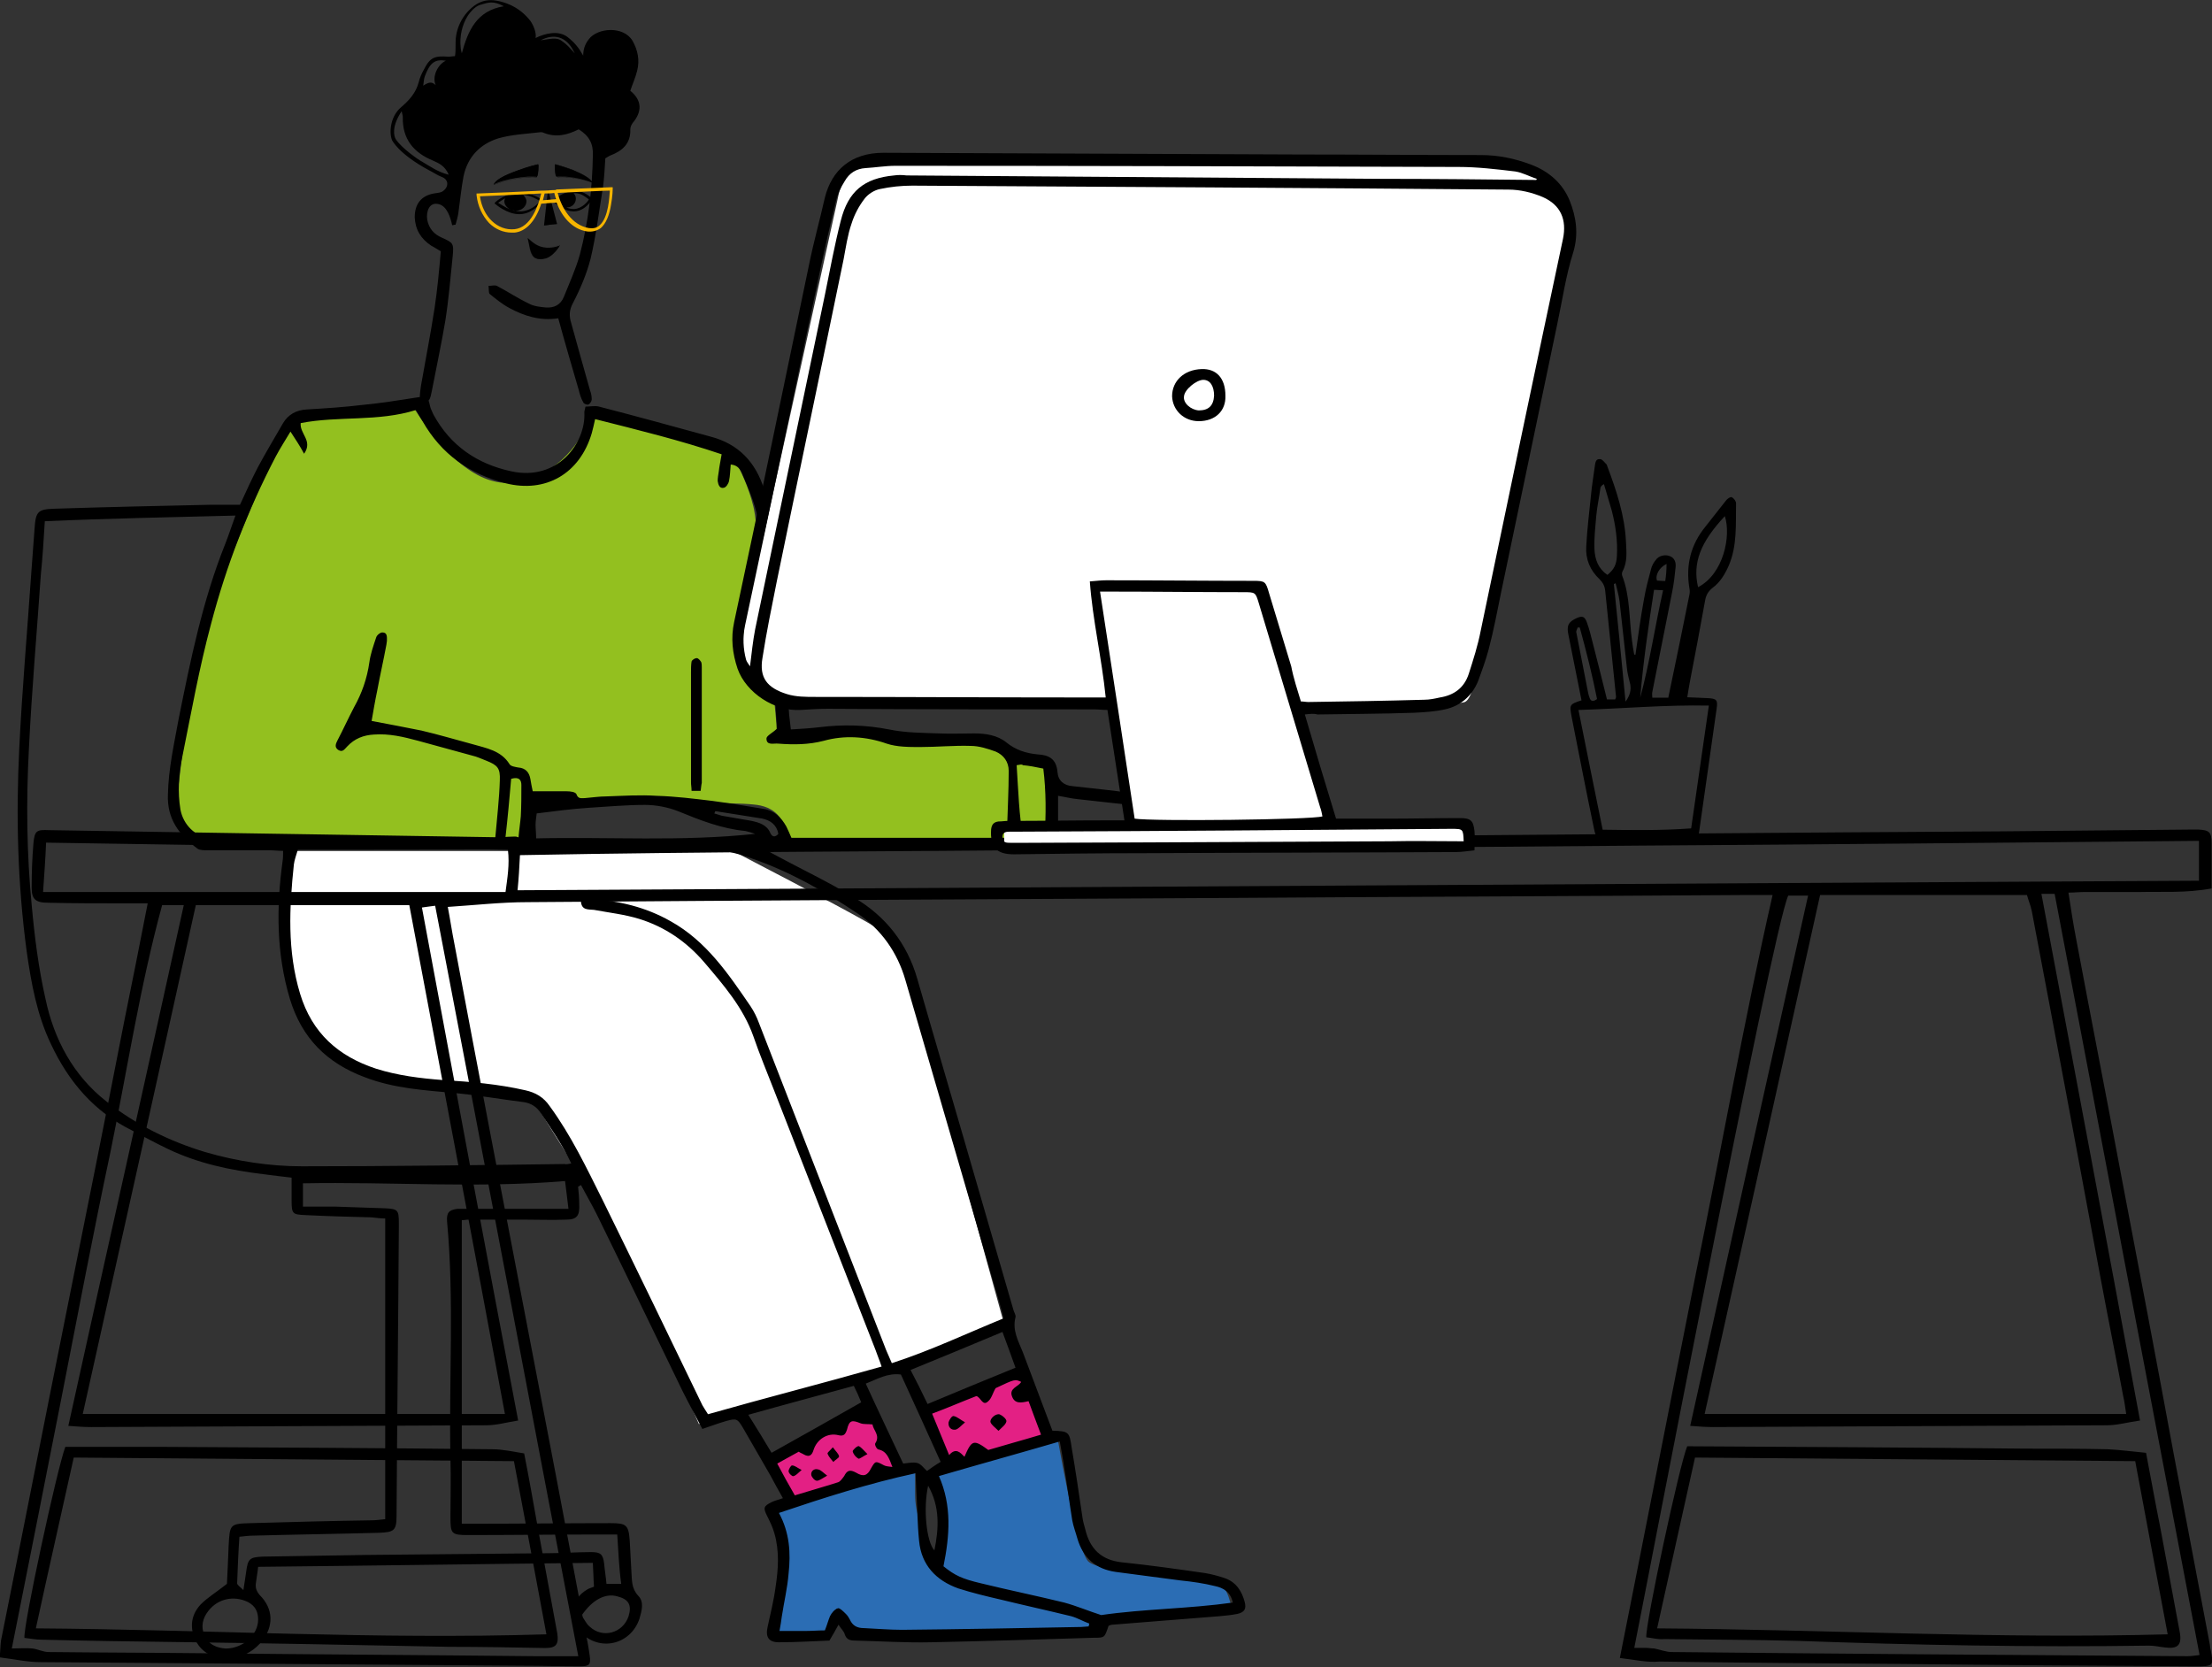 <?xml version="1.0" encoding="utf-8"?>
<!-- Generator: Adobe Illustrator 28.1.0, SVG Export Plug-In . SVG Version: 6.00 Build 0)  -->
<svg version="1.1" id="Warstwa_1" xmlns="http://www.w3.org/2000/svg" xmlns:xlink="http://www.w3.org/1999/xlink" x="0px" y="0px"
	 viewBox="0 0 389.9 293.9" style="enable-background:new 0 0 389.9 293.9;" xml:space="preserve">
<rect x="0" y="0" width="389.9" height="293.9" fill="#333333" stroke="none"/>
<style type="text/css">
	.st0{fill-rule:evenodd;clip-rule:evenodd;}
	.st1{fill-rule:evenodd;clip-rule:evenodd;fill:#F7B500;}
	.st2{fill-rule:evenodd;clip-rule:evenodd;fill:#93C01F;}
	.st3{fill-rule:evenodd;clip-rule:evenodd;fill:#FFFFFF;}
	.st4{fill-rule:evenodd;clip-rule:evenodd;fill:#E32084;}
	.st5{fill-rule:evenodd;clip-rule:evenodd;fill:#2B6DB4;}
</style>
<g id="Master_x2F_Character_x2F_In_the_Desk_00000122680987983727840820000005016498251572277402_" transform="translate(88, 30) scale(1 1)">
	<g id="Master_x2F_Character_x2F_In_the_Desk">
		<g id="Head" transform="translate(233, 301) scale(1 1)">
			<g id="Head_x2F_Curly_Short">
				<g id="Group-3" transform="translate(-4, -16)">
					<path id="Fill-1" class="st0" d="M-218-307.8c-0.9-0.7-2.1-0.3-3.7-0.1c2.3-1.2,4.6-0.8,6,2.3
						C-216.7-306.7-217.1-307.2-218-307.8 M-235.6-305.6c-0.1-0.4-0.2-0.8-0.2-1.1c-0.2-1.8,0.2-3.9,1.3-5.6c0.4-0.6,1.2-1.5,2-1.8
						c1.7-0.5,2.4-0.8,4.3,0.2C-233-313.1-234.5-309.6-235.6-305.6 M-242.6-286.5c-0.6-0.3-3.5-2.3-4.6-3.9c-0.4-0.6-0.8-2.3,1-5
						c0.1,0.5,0.2,0.8,0.2,1c-0.1,3.9,1.9,6.3,5.3,7.7c1.1,0.5,2.1,0.9,2.8,2.5C-239.9-284.7-241.2-285.7-242.6-286.5 M-242.1-301.6
						c0.9-2.4,1.8-3,3.7-2.7c-1.4,0.6-2.5,2.8-1.8,4.3c-0.6-0.5-1-0.7-2.2,0.1C-242.3-300.5-242.3-301.1-242.1-301.6 M-205.9-299
						c0.4-1.2,0.9-2.3,1.2-3.5c0.5-1.9,0.1-3.7-0.8-5.3c-1.6-2.7-6.2-2.3-7.7-0.3c-0.8,1-1,2-1,2.9c-0.8-1.4-1.5-2.3-2.8-3.3
						c-1.6-1.2-4-0.6-5.6,0.2c0.2-0.9-0.4-2.3-0.9-3c-0.7-0.9-2-2.3-4.2-3.1c-2.8-1-4.8-0.8-6.9,1.5c-1.1,1.2-1.8,2.8-2,4.2
						c-0.2,1.1,0,2.4-0.2,3.6c-0.4,0-0.8,0.1-1.1,0.1c-2.5-0.2-3.3,0.1-4.4,2.3c-0.4,0.7-0.7,1.4-0.9,2.2c-0.5,1.9-1.7,3.2-3.1,4.4
						c-2,1.7-2.1,4.6-1.6,5.8c0,0,1.1,2.4,6.5,5.3c0.8,0.4,1.5,0.9,2.3,1.2c1.3,0.5,1.2,1.9,0,2.6c-0.4,0.2-0.9,0.2-1.4,0.3
						c-2.3,0.4-3.4,1.9-3.4,4.2c0.1,2.2,1.1,3.8,2.9,5c0.5,0.3,1.1,0.6,1.7,1c-0.3,3.4-0.6,6.7-1.1,10c-0.7,4.6-1.6,9.1-2.4,13.7
						c-0.1,0.7-0.2,1.4-0.2,2.1c0,0.3,0.4,0.8,0.7,0.8c0.3,0.1,0.8-0.2,1-0.5c0.2-0.4,0.3-0.9,0.4-1.4c0.8-4.2,1.7-8.3,2.4-12.5
						c0.6-3.8,0.9-7.6,1.3-11.4c0.2-2.2,0.1-2.3-1.9-3.2c-1.4-0.6-2.3-1.6-2.6-3.2c-0.2-1.3,0.3-3.2,2.1-2.7c1.4,0.4,2,2.3,2.3,3.7
						c0.2,0,0.4-0.1,0.6-0.1c0.2-0.7,0.4-1.4,0.5-2.1c0.3-2.1,0.5-4.3,0.9-6.4c0.7-3.4,2.9-5.7,6.1-6.7c2.4-0.7,5-0.8,7.5-1.1
						c0.1,0,0.3,0,0.5,0.1c2.2,0.9,4.2,0.4,6.2-0.6c1.8,1.1,2.6,2.5,2.5,4.6c-0.1,5.9-0.8,11.8-2.3,17.5c-0.7,2.5-1.8,4.9-2.8,7.4
						c-0.6,1.5-1.8,2-3.2,1.9c-1-0.1-2.1-0.2-3-0.7c-1.9-0.9-3.7-2.1-5.6-3.1c-0.4-0.2-1,0-1.5,0c0.1,0.5,0,1.2,0.2,1.4
						c1.1,0.9,2.2,1.8,3.5,2.5c2.6,1.4,5.4,2.3,8.6,1.8c1.2,4.4,2.4,8.5,3.6,12.6c0.2,0.8,0.4,1.5,0.8,2.2c0.1,0.3,0.7,0.5,0.9,0.4
						c0.3-0.1,0.6-0.6,0.6-0.9c0-0.5-0.1-1.1-0.3-1.6c-1.1-3.9-2.2-7.8-3.3-11.8c-0.4-1.3-0.4-2.3,0.3-3.6c1.3-2.5,2.4-5.1,3.1-7.8
						c1-4.2,1.5-8.5,2.2-12.7c0.2-1.6,0.3-3.3,0.4-5c0.4-0.2,0.6-0.4,0.9-0.5c2.1-0.8,3.6-2.1,3.5-4.6c0-0.4,0.2-0.8,0.4-1.1
						C-203.8-295.3-203.8-297.3-205.9-299"/>
				</g>
			</g>
		</g>
		<g id="Face" transform="translate(247, 313) scale(1 1)">
			<g id="Face_x2F_Happy">
				<g id="Happy">
					<polygon id="Fill-1_00000153682631925868394070000011802568068730799030_" class="st0" points="-238.4,-309.6 -236.8,-303.5 
						-239.1,-303.3 					"/>
					<g id="Group-22" transform="translate(0, 0.652)">
						<path id="Fill-2" class="st0" d="M-238.4-310.2l-0.7,6.2l2.2-0.2L-238.4-310.2z M-239.1-303.9
							C-239.1-303.9-239.1-303.9-239.1-303.9C-239.1-303.9-239.1-303.9-239.1-303.9l0.7-6.3c0,0,0,0,0,0c0,0,0,0,0,0l1.5,6
							c0,0,0,0,0,0c0,0,0,0,0,0L-239.1-303.9L-239.1-303.9z"/>
						<path id="Fill-4" class="st0" d="M-240.1-314.7c0,0,0.1,1.9-0.3,2.2c-1.7-0.2-5.6,0.4-7.5,1.3
							C-247.2-312.9-240.1-314.7-240.1-314.7"/>
						<g id="Group-8">
							<path id="Fill-6" class="st0" d="M-240.1-314.6c-0.2,0-1.9,0.5-3.6,1.1c-2.4,0.9-3.9,1.7-4.2,2.4c1.9-0.8,5.7-1.5,7.5-1.3
								C-240.1-312.8-240.1-314.5-240.1-314.6 M-248-311.1C-248-311.1-248-311.1-248-311.1C-248-311.1-248-311.1-248-311.1
								c0.3-0.8,1.7-1.6,4.2-2.5c1.8-0.7,3.6-1.1,3.6-1.1c0,0,0,0,0,0c0,0,0,0,0,0c0,0.1,0.1,1.9-0.3,2.2c0,0,0,0,0,0
								C-242.2-312.6-246.1-311.9-248-311.1C-248-311.1-248-311.1-248-311.1"/>
						</g>
						<path id="Fill-9" class="st0" d="M-243.1-306.4c-0.6,0-1.1-0.1-1.6-0.2c0.2,0.1,0.4,0.1,0.6,0.1c1.1,0,1.9-0.8,1.9-1.7
							c0-0.4-0.3-0.8-0.6-1.1c1.4,0.1,2.5,0.8,3,1.1C-240.2-307.7-241.4-306.5-243.1-306.4 M-246-308.7c0,0.2-0.1,0.3-0.1,0.5
							c0,0.7,0.5,1.2,1.1,1.5c-1-0.4-1.8-1-2.2-1.2C-246.9-308.1-246.5-308.4-246-308.7 M-239.4-308.4c-0.1-0.1-1.8-1.3-3.8-1.3
							c-2.7,0-4.4,1.6-4.5,1.7c0,0-0.1,0.1-0.1,0.2c0,0.1,0,0.1,0.1,0.1c0.1,0.1,2.1,1.8,4.2,1.8c0.1,0,0.2,0,0.2,0
							c2.3-0.1,3.7-2.1,3.8-2.2C-239.2-308.2-239.3-308.3-239.4-308.4"/>
						<path id="Fill-11" class="st0" d="M-233.8-306.8c-0.5,0-1-0.1-1.4-0.3c0.1,0,0.2,0,0.2,0c0.8,0,1.5-0.7,1.5-1.5
							c0-0.4-0.1-0.7-0.4-1c0.1,0,0.2,0,0.3,0h0c1.1,0,2,0.8,2.4,1.1C-231.4-308.1-232.4-306.9-233.8-306.8 M-237-308.2
							c0.1-0.1,0.3-0.2,0.5-0.4c0,0.4,0.2,0.7,0.4,1c0.1,0.1,0.1,0.1,0.2,0.2C-236.4-307.7-236.8-308-237-308.2 M-230.7-308.7
							c-0.1-0.1-1.3-1.3-2.8-1.3h0c-2.3,0-3.9,1.6-3.9,1.6c-0.1,0.1-0.1,0.2,0,0.3c0,0,0.5,0.5,1.1,0.9c0.8,0.5,1.6,0.8,2.4,0.8
							c0.1,0,0.1,0,0.2,0c1.9-0.1,3-2,3.1-2.1C-230.6-308.5-230.6-308.6-230.7-308.7"/>
						<path id="Fill-13_00000139288714035456670250000014796273583095214978_" class="st0" d="M-237.2-314.7c0,0-0.1,1.9,0.3,2.2
							c1.7-0.2,4.5,0.3,6.4,1.1C-231.2-313.1-237.2-314.7-237.2-314.7"/>
						<g id="Group-17" transform="translate(10, 0)">
							<path id="Fill-15" class="st0" d="M-246-312.5c1.7,0,3.9,0.5,5.6,1.2c-0.3-0.7-1.6-1.5-3.6-2.3c-1.5-0.6-2.9-1-3.1-1
								c0,0.2-0.1,1.8,0.3,2.2C-246.6-312.5-246.3-312.5-246-312.5 M-240.4-311.3C-240.4-311.3-240.4-311.3-240.4-311.3
								c-1.9-0.8-4.7-1.3-6.4-1.1c0,0,0,0,0,0c-0.2-0.2-0.3-0.6-0.3-1.3c0-0.5,0-1,0-1c0,0,0,0,0,0c0,0,0,0,0,0c0,0,1.5,0.4,3.1,1
								C-242.6-313.1-240.8-312.2-240.4-311.3C-240.4-311.3-240.4-311.3-240.4-311.3C-240.4-311.3-240.4-311.3-240.4-311.3"/>
						</g>
						<path id="Fill-18" class="st0" d="M-242-301.7c1.1,1,1.9,1.6,3.3,1.7c1.4,0.1,2.4-0.4,2.4-0.4s-1.1,1.9-2.5,2.3
							C-241.6-297.4-241.5-299.7-242-301.7"/>
						<path id="Fill-20_00000067207990630046407910000005413503726624092350_" class="st0" d="M-242-301.7c0.1,0.3,0.1,0.6,0.2,1
							c0.2,1,0.4,2,1.1,2.4c0.5,0.3,1.1,0.3,1.9,0.1c1.3-0.3,2.4-2,2.5-2.3c-0.2,0.1-1.1,0.5-2.4,0.4
							C-240.1-300.1-241-300.7-242-301.7 M-239.8-298c-0.4,0-0.7-0.1-0.9-0.2c-0.7-0.4-0.9-1.4-1.1-2.5c-0.1-0.3-0.1-0.7-0.2-1
							c0,0,0,0,0,0c0,0,0,0,0,0c1.1,1,1.9,1.6,3.3,1.6c1.4,0.1,2.4-0.4,2.4-0.4c0,0,0,0,0,0c0,0,0,0,0,0c0,0-1.2,2-2.5,2.3
							C-239.1-298.1-239.5-298-239.8-298"/>
					</g>
				</g>
			</g>
		</g>
		<g id="Glasses" transform="translate(244, 318) scale(1 1)">
			<g id="Glasses_x2F_Read">
				<g id="Group-3_00000025417248222155315390000017524715872198533298_">
					<path id="Fill-1_00000183962754980149568650000018372528074858809997_" class="st1" d="M-226.3-308.3c-0.5,0.5-1.2,0.6-1.9,0.5
						c-3-0.5-4.8-3.5-5.5-6.2c4.4-0.2,8.2-0.4,9.2-0.4C-224.6-313.4-224.7-309.7-226.3-308.3L-226.3-308.3z M-236.3-312.7
						c0.1-0.4,0.2-0.8,0.3-1.2c0.4,0,1.2,0,1.7-0.1c0.1,0.4,0.2,0.7,0.3,1.1L-236.3-312.7z M-241.3-307.6c-3,0.3-5.6-2.2-6.1-5.8
						c2.8-0.1,6.9-0.3,10.8-0.5C-237.1-311.8-238.4-307.9-241.3-307.6L-241.3-307.6z M-224-314.7l0-0.3l-0.3,0
						c-0.1,0-4.4,0.2-9.6,0.4l0,0l-0.2,0.1c-0.7,0-1.4,0.1-2.1,0.1l-0.2,0l0,0c-4.1,0.2-8.4,0.4-11.3,0.5l-0.3,0l0,0.3
						c0.2,1.9,1,3.6,2.2,4.9c1.1,1.1,2.5,1.7,4,1.7c0.2,0,0.3,0,0.5,0c2-0.2,3.7-2,4.7-5.1l2.7-0.2c0.9,2.4,2.7,4.7,5.4,5.1
						c0.9,0.1,1.7-0.1,2.4-0.6c0.9-0.8,1.5-2.2,1.8-4.1C-224-313.5-224-314.7-224-314.7L-224-314.7z"/>
				</g>
			</g>
		</g>
		<g id="Body_in_the_Desk" transform="translate(149, 224) scale(1 1)">
			<g id="Body_in_the_Desk_x2F_Working_Color">
				<path id="Path-49" class="st2" d="M-186.3-179.6l22.3-2.4c6.4,9.9,12.6,14.2,18.5,12.9c5.9-1.3,10.2-5.3,12.9-11.9
					c15.9,3.8,24.3,6.5,25.1,8c1.2,2.3,2.4,4.7,3.3,8.3c0.6,2.4,2,15.6,4.2,39.8h18.2l19.1,1.8l3.5,2.3l7.3,1.4l-0.9,13.5h-45.5
					c-0.2-3.9-2.2-6-5.9-6.3c-3.7-0.4-16.6-0.4-38.8,0l-1.2,5.9L-201-106c-3.3-1.7-5-3.2-5-4.4c0-1.9,2.2-20.4,3.6-27.8
					C-201.5-143.2-196.1-157-186.3-179.6z"/>
				<path id="Path-50" class="st3" d="M-186.3-104c-1.6,16.9-0.4,27.4,3.6,31.5c6,6.1,16.2,9.8,24.1,10.8c5.3,0.7,10.4,1.2,15.5,1.5
					l14,22.4L-113.8-3l33.6-9.8l20.2-7.8l-15.4-55.8c-2.7-8-5-12.6-6.7-13.8c-1.7-1.2-10.3-5.8-25.7-13.8H-186.3z"/>
				<polygon id="Path-51" class="st4" points="-102,4 -98.2,11 -78,5.5 -84.3,-6 				"/>
				<polygon id="Path-52" class="st4" points="-74,-5.7 -57,-13 -52,0.2 -70,5 				"/>
				<path id="Path-53" class="st5" d="M-102,12.3c3.2,4.7,4.4,7.7,3.8,8.9c-0.6,1.2-1.4,5.5-2.2,12.8h9l1.9-4.5l2.6,4.5h43.8v-1.7
					l23.2-2.8c-0.6-3.1-1.7-4.7-3.3-4.7c-2.4,0-20.1-1.6-22-3.6c-1.2-1.3-3-8.4-5.3-21.2L-73,6.1c2,3.7,3,6.1,3,7.4
					c0,1.3-0.6,3.9-1.8,7.8c-2.6-4.8-3.9-8.7-3.9-11.8s0-4.6,0-4.6L-102,12.3z"/>
				<g id="Group-18" transform="translate(14, 130)">
					<g id="Group-3_00000142177635491541316020000005659243266600196797_" transform="translate(0, 0.474)">
						<path id="Fill-1_00000083767054627503058760000001011240078807030175_" class="st0" d="M-27.7-239.6c0.3,1.1,0.6,2,0.9,2.9
							c1-0.1,1.7-0.1,2.6-0.1C-24.9-238.4-25.7-239.4-27.7-239.6L-27.7-239.6z M-124.9-241.5c-0.1,0.1-0.1,0.3-0.2,0.4
							c0.4,0.1,0.9,0.3,1.3,0.4c1.7,0.3,3.5,0.6,5.2,0.9c1.4,0.3,2.8,0.7,3.4,2.2c0.3,0.6,0.8,0.8,1.4,0.1c-0.3-1.6-1.4-2.4-2.9-2.7
							C-119.4-240.6-122.2-241.1-124.9-241.5L-124.9-241.5z M-32.8-236.9h3.6c-0.7-2.9-1.7-3.7-4.7-3.4
							C-33.6-239.2-33.2-238.1-32.8-236.9L-32.8-236.9z M-87.4-122.6c-0.9,4-0.3,9.9,1.1,11.4C-85.5-115.1-85.3-118.9-87.4-122.6
							L-87.4-122.6z M-160.9-247.2c-0.3,3.5-0.6,6.8-1,10.3h2.3c0.1-1.3,0.3-2.5,0.4-3.7c0.1-1.8,0.1-3.7,0.1-5.5
							C-159.1-247-159.5-247.6-160.9-247.2L-160.9-247.2z M-148.5-99.7c0.5,0.6,0.8,1.4,1.4,1.9c2.3,2.2,5.9,1.2,6.9-1.8
							c0.6-2,0-3-2-3.5C-144.3-103.7-146.6-102.5-148.5-99.7L-148.5-99.7z M-71.8-249.6c0.3,4.5,0.4,8.8,1.2,13.2
							c1.3-0.1,2.4-0.2,3.7-0.2c0.3-4.3,0.3-8.4-0.2-12.4c-1.4-0.3-2.5-0.5-3.6-0.6C-70.9-249.8-71.1-249.7-71.8-249.6L-71.8-249.6z
							 M-211.2-93.9c3,0,5.7-2.4,5.7-5.1c0-1.4-0.5-2.4-1.8-3.1c-2.5-1.2-5.3-0.6-7,1.6c-1,1.3-1.3,2.7-0.7,4.2
							C-214.2-94.5-212.7-94-211.2-93.9L-211.2-93.9z M-119.1-135.1c1.5,2.4,2.8,4.5,4.1,6.7c5.4-3,10.5-5.9,15.8-8.9
							c-0.4-1-0.8-1.9-1.3-2.9C-106.7-138.5-112.7-136.9-119.1-135.1L-119.1-135.1z M-92.2-142.2c-2.4-0.3-4.1,0.8-6.2,1.6
							c2.2,4.8,4.4,9.4,6.6,14.1c1-0.1,1.8-0.3,2.5-0.1c0.7,0.2,1.1,0.9,1.7,1.4c0.7-0.5,1.4-1,2.4-1.6
							C-87.6-132.1-89.9-137.2-92.2-142.2L-92.2-142.2z M-35.4-237.3c-0.4-2.6-1.3-3.6-3.6-3.9c-1.9-0.2-3.8-0.3-5.7-0.6
							c-5.4-0.6-10.8-1.2-16.2-1.8c-1.2-0.1-2.3-0.4-3.6-0.6v4.6C-54.6-238.7-45-238-35.4-237.3L-35.4-237.3z M-110.9-120.9
							c2.6-0.8,5.1-1.5,7.6-2.3c0.4-0.1,0.8-0.7,1.1-1.1c0.5-1,1-1.2,2.1-0.6c1.3,0.8,2,0.5,2.6-0.7c0.8-1.4,0.8-1.4,2.3-0.6
							c0.4,0.2,0.8,0.2,1.5,0.3c-0.6-1.6-1-2.8-2.5-3.1c-0.3-0.1-0.7-0.9-0.5-1.1c0.9-1.4-0.4-2.3-0.5-3.3c-0.8-0.1-1.6,0-2.1-0.2
							c-1.5-0.6-2-0.6-2.4,1.1c-0.3,0.9-0.6,1.2-1.5,1c-1.9-0.5-3.8,0.7-4.4,2.6c-0.3,1-0.8,1.3-1.7,0.8c-0.3-0.2-0.7-0.3-0.9-0.5
							c-1.3,0.7-2.5,1.4-3.8,2.1C-113-124.6-112-122.8-110.9-120.9L-110.9-120.9z M-87.5-137c5.3-2.2,10.3-4.3,15.5-6.4
							c-0.8-2.2-1.5-4.2-2.3-6.3c-5.5,2.3-10.8,4.5-16.2,6.7C-89.5-141.1-88.6-139.3-87.5-137L-87.5-137z M-75.5-139.8
							c-0.5,0.8-0.7,1.8-1.3,2.3c-1,1-1.3-0.7-2.1-0.9c-2.6,1-5.1,2.1-7.8,3.1c1,2.5,2,4.8,3,7.3c1.2-1.4,2-0.4,2.7,0.3
							c1.3-3,1.6-3.1,4.2-1.2c3-0.9,6-1.7,9.3-2.7c-0.8-2.1-1.5-4-2.2-5.9c-1.3,0.3-2.4,0.5-2.9-0.8c-0.6-1.5,1.1-1.7,1.6-2.6
							C-72.1-141.4-72.1-141.4-75.5-139.8L-75.5-139.8z M-117.9-237.5c-0.6-0.2-1.2-0.4-1.7-0.5c-4.2-0.4-8-1.9-11.9-3.5
							c-1.8-0.7-3.9-1.1-5.8-1.1c-3.3,0-6.5,0.3-9.8,0.5c-3.1,0.2-6.1,0.6-9.3,1c-0.1,0.8-0.2,1.4-0.2,2c0,0.7,0.1,1.4,0.1,2.4
							C-143.6-237-130.8-236.1-117.9-237.5L-117.9-237.5z M-84.7-108.4c2,1.6,3.2,2.2,6.6,3c4.9,1.2,9.8,2.2,14.7,3.4
							c2.2,0.6,4.3,1.5,6.5,2.2c7.6-1.1,15.4-1.1,23.2-2.2c-0.4-1.9-1.7-2.6-3.1-2.9c-2-0.5-4.1-0.8-6.1-1c-3.8-0.5-7.6-1-11.4-1.5
							c-3.6-0.5-5.8-2.5-6.8-5.9c-0.3-1.1-0.7-2.1-0.9-3.2c-0.5-3.1-0.9-6.2-1.4-9.2c-0.2-1.5-0.5-2.9-0.8-4.7
							c-7.2,2.1-14.1,4-21.3,6.1C-83.2-119.1-83.6-113.8-84.7-108.4L-84.7-108.4z M-105.6-97.1c0.4-1,0.6-1.8,0.9-2.5
							c0.3-0.6,0.8-1.2,1.4-1.4c0.3-0.1,1,0.6,1.4,1c0.3,0.3,0.5,0.6,0.7,1c0.5,1.1,1.3,1.5,2.5,1.5c2.2,0.1,4.5,0.3,6.7,0.3
							c10.5-0.1,21.1-0.3,31.6-0.5c0.4,0,0.9-0.1,1.3-0.1c0-0.2,0.1-0.3,0.1-0.5c-1.1-0.4-2.1-1-3.2-1.3c-4.1-1-8.2-1.9-12.3-2.9
							c-2.6-0.6-5.1-1.2-7.6-2c-3.9-1.4-6.5-4.1-6.9-8.4c-0.3-3-0.3-6-0.5-9.1c0-0.8-0.1-1.7-0.1-2.8c-8.3,1.8-16.1,4.3-24.1,7
							c1.9,3.5,2.1,7.1,1.7,10.7c-0.2,2.5-0.8,5-1.2,7.6c-0.1,0.7-0.2,1.5-0.4,2.5c1.8,0,3.3,0,4.8,0
							C-107.8-97-106.8-97.1-105.6-97.1L-105.6-97.1z M-142.2-114c-1.5,0-2.6,0-3.7,0c-7.5,0-15,0.1-22.5,0.1
							c-3.1,0-3.2-0.2-3.2-3.3c0-3.4,0.1-6.7,0-10.1c-0.3-14,0.7-27.9-0.6-41.9c-0.1-1.5,0.3-2,1.8-2.2c0.4,0,0.8,0,1.2,0
							c5.3,0,10.6,0,15.8,0c0.8,0,1.5,0,2.6,0c-0.2-1.8-0.4-3.2-0.6-4.9c-15.5,1.3-30.8,0.1-46.2,0.4v4.1c2,0,3.7,0,5.5,0
							c3,0.1,5.9,0.2,8.9,0.3c2.3,0.1,2.5,0.3,2.5,2.5c0,0.3,0,0.6,0,1c-0.1,16.9-0.3,33.7-0.4,50.6c0,2.7-0.4,3-3.1,3.1
							c-7.4,0.2-14.7,0.3-22.1,0.5c-0.8,0-1.6,0.1-2.5,0.2c-0.2,2.8-0.3,5.5-0.4,8.2c0,0.3,0.5,0.6,1.1,1.2c0.2-1.4,0.4-2.4,0.5-3.3
							c0.3-2.2,0.6-2.5,2.9-2.6c6.2-0.1,12.3-0.2,18.5-0.3c10.6-0.1,21.1-0.2,31.7-0.3c2.6,0,5.1-0.2,7.7-0.2c1.7,0,2.1,0.4,2.3,2.1
							c0.1,1.2,0.3,2.3,0.4,3.5h2.6C-141.9-108.2-142-111-142.2-114L-142.2-114z M-150.3-179.4c-1.6-3.3-3.5-6.1-5.4-8.9
							c-0.7-1.1-1.7-1.7-2.9-1.9c-4-0.5-8-1.2-12.1-1.6c-5.4-0.5-10.8-0.8-16-2.8c-6.7-2.5-11.1-6.9-13.2-13.8
							c-2.4-8-2.4-16.1-1.3-24.2c0.1-0.6,0.1-1.2,0.1-1.9c-0.9,0-1.6-0.1-2.3-0.1c-3.7,0-7.4,0-11,0c-0.6,0-1.4,0-1.8-0.3
							c-3.2-2.4-5.4-5.2-5.2-9.6c0.1-4.5,1.1-8.9,1.9-13.3c2.1-10.4,4.2-20.8,8.2-30.8c0.6-1.5,1.1-3.1,1.8-5
							c-11.4,0.3-22.4,0.5-33.6,1c-0.2,3.4-0.4,6.4-0.7,9.4c-0.7,10.2-1.6,20.4-2.1,30.6c-0.5,9.3-0.4,18.6,0.5,27.8
							c0.5,5.5,1.2,11,2.4,16.3c1.5,7.2,4.9,13.6,10.8,18.2c5.2,4.1,11.1,7,17.4,8.9c5.5,1.6,11.3,2.5,17,2.5
							c15.4,0,30.9-0.2,46.3-0.4C-151.2-179.2-150.9-179.3-150.3-179.4L-150.3-179.4z M-199.8-308.4c-0.9,1.5-1.8,2.9-2.6,4.4
							c-4.9,9.4-8.7,19.2-11.4,29.5c-2.1,7.8-3.5,15.7-5.1,23.6c-0.6,3-0.8,6-0.3,9.1c0.5,2.7,2.6,4.8,5.3,5.1
							c0.6,0.1,1.3,0.1,1.9,0.1c15.4,0,30.9,0,46.3,0c0.6,0,1.2-0.1,2-0.2c0.3-3.5,0.7-6.8,0.8-10.1c0.1-2.2-0.4-2.7-2.4-3.5
							c-0.8-0.3-1.6-0.7-2.5-0.9c-3.2-0.9-6.3-1.7-9.5-2.6c-2.6-0.7-5.1-1.3-7.8-1.1c-1.8,0.1-3.4,0.7-4.7,2.1
							c-0.5,0.5-0.8,1.1-1.6,0.6c-0.7-0.5-0.4-1.1-0.1-1.7c1-1.9,1.9-3.9,2.9-5.8c1.4-2.5,2.3-5.1,2.7-7.9c0.2-1.5,0.7-2.9,1.2-4.4
							c0.1-0.4,0.7-0.9,1.1-0.9c0.9,0,0.8,0.8,0.8,1.5c0,0.2-0.1,0.5-0.1,0.7c-0.5,2.7-1.1,5.3-1.6,8c-0.4,1.9-0.7,3.7-1,5.4
							c3.1,0.6,5.9,1.1,8.8,1.7c3,0.7,6,1.6,9,2.4c2.4,0.7,5,1.1,6.5,3.5c0.2,0.4,1,0.5,1.5,0.6c1.4,0.1,2,0.9,2.2,2.1
							c0.1,0.6,0.2,1.2,0.4,2.1c2,0,4,0,6,0c0.6,0,1.5,0.1,1.7,0.5c0.3,0.9,0.9,0.7,1.5,0.7c1.3-0.1,2.5-0.3,3.8-0.3
							c3-0.1,5.9-0.3,8.9-0.1c3.3,0.1,6.5,0.5,9.8,0.9c3,0.4,6,0.9,9,1.4c1.9,0.3,3.1,1.5,4,3.1c0.3,0.6,0.6,1.3,0.9,2h37.6
							c0.2-0.6,0.4-0.9,0.4-1.3c0.1-3.5,0.3-7,0.3-10.5c0-1.6-0.9-2.8-2.3-3.4c-1.4-0.5-2.9-1-4.4-1c-2.9-0.1-5.9,0.2-8.9,0.2
							c-2,0-4.1,0-5.9-0.6c-3.7-1.3-7.5-1.5-11.1-0.5c-2.7,0.7-5.3,0.7-8,0.5c-0.8-0.1-2.1,0.4-2.1-0.9c0-0.5,1.1-1,1.8-1.7
							c0-0.2,0-0.6,0-0.9c-0.5-7.7-1-15.5-1.6-23.2c-0.4-4.5-0.9-8.9-1.8-13.3c-0.5-2.5-1.6-5-2.6-7.4c-0.3-0.8-0.8-1.7-2.1-1.8
							c-0.1,1-0.1,2-0.3,2.9c-0.1,0.5-0.5,1.1-0.9,1.2c-0.8,0.2-1-0.6-1.1-1.2c0-0.5,0.1-1.1,0.2-1.7c0.1-0.9,0.3-1.8,0.5-3
							c-7.4-2.5-14.8-4.3-22.3-6.2c-0.2,1-0.4,1.7-0.6,2.5c-2.1,7.1-8.1,10.6-15.2,8.8c-6.3-1.6-11.3-5.1-14.6-10.9
							c-0.4-0.6-0.7-1.2-1.2-2c-6.7,2.1-13.6,1-20.3,2.3c-0.2,1.9,2.2,3.1,0.6,5.4C-198.2-306-198.9-307-199.8-308.4L-199.8-308.4z
							 M-148.6-225.6c0.6-0.1,1.2-0.4,1.8-0.4c4.9,0.3,9.6,1.4,14,3.9c6.3,3.5,10.2,9.3,14.1,15c0.6,0.9,1.1,1.9,1.5,3
							c7.5,19.2,14.9,38.4,22.4,57.6c0.3,0.7,0.6,1.4,1,2.3c6.8-2.2,13.1-5.2,19.7-7.9c-0.2-0.9-0.4-1.6-0.6-2.3
							c-1.7-5.8-3.4-11.6-5.1-17.5c-3.9-13.3-7.7-26.5-11.6-39.8c-1.4-4.9-4.3-9-8.5-11.8c-5.8-3.9-12-7.4-18.7-9.7
							c-2.5-0.9-5.1-1.5-7.7-1.6c-4.3-0.2-8.6,0-12.9,0c-16.7,0-33.4,0.1-50.1,0.1c-3,0-6.1,0-9.2,0c-0.3,1-0.6,1.8-0.7,2.6
							c-0.8,7.6-1.2,15.2,1.1,22.8c2.1,6.9,6.7,11,13.4,13.2c3.8,1.2,7.8,1.7,11.8,2c4.9,0.3,9.7,0.7,14.5,1.8
							c1.8,0.4,3.2,1.2,4.3,2.8c3.8,5.2,6.5,10.9,9.4,16.7c5.9,12,11.7,24,17.5,36c0.3,0.5,0.6,1,1,1.6c10.2-2.9,20.4-5.5,30.6-8.4
							c-0.4-1.2-0.8-2.1-1.1-3c-6-15.3-11.9-30.5-17.9-45.8c-1.2-3.1-2.5-6.2-3.6-9.4c-1.8-5.1-5.3-9.1-8.7-13.1
							c-3.1-3.6-6.9-6.2-11.4-7.6c-2.6-0.8-5.3-1.1-8-1.6C-147.3-224.2-148.5-224-148.6-225.6L-148.6-225.6z M-149.1-175.3
							c0.1,1,0.2,2,0.2,3.1c0.1,2-0.4,2.7-2.3,2.7c-2.5,0.1-5,0-7.4,0c-3.3,0-6.6,0-9.8,0c-0.4,0-0.8,0.1-1.2,0.1v53.5
							c1,0,1.9,0,2.7,0c7.8,0,15.7-0.1,23.5-0.1c2.8,0,3.2,0.3,3.4,3.1c0.1,1.8,0.2,3.7,0.3,5.5c0.1,1.5,0,2.9,1.2,4.2
							c1.1,1.1,0.6,2.7,0.2,4.1c-1.6,4.6-7.1,5.8-10.4,2.3c-2.3-2.4-1.7-5.8,1.2-7.5c0.3-0.2,0.7-0.3,1.2-0.5
							c-0.1-1.3-0.1-2.6-0.2-4.2c-19.7,0.2-39.3,0.5-59,0.7c-0.1,1.1-0.3,2-0.4,2.9c-0.1,0.8,0.1,1.4,0.7,2.1
							c2.4,2.4,2.5,5.5,0.3,8.2c-1.7,2-3.9,3-6.5,2.9c-2.4-0.1-4.3-1.2-5.3-3.5c-0.9-2.2-0.5-4.3,1.1-6c1.2-1.2,2.7-2.1,4.6-3.6
							c0.1-1.8,0.2-4.3,0.3-6.7c0.2-3.8,0.2-3.9,3.9-4c7.1-0.2,14.2-0.4,21.3-0.5c0.7,0,1.4-0.1,2.4-0.2v-53c-0.7,0-1.5-0.1-2.4-0.2
							c-3.9-0.1-7.8-0.2-11.7-0.4c-2.2-0.1-2.4-0.2-2.4-2.5c0-1.3,0-2.5,0-4.1c-1.8-0.2-3.4-0.4-4.9-0.6c-5.9-0.7-11.6-1.9-17-4.5
							c-2.1-1-4.1-2.1-6.2-3.2c-6.7-3.3-11.2-8.6-14.3-15.2c-2.5-5.2-3.5-10.8-4.3-16.4c-1.6-11.9-1.9-23.9-1.3-35.9
							c0.5-10.2,1.4-20.4,2.1-30.6c0.2-2.7,0.4-5.4,0.6-8.1c0.2-2.9,0.6-3.3,3.4-3.4c9.2-0.3,18.4-0.5,27.6-0.7c1.7,0,3.5,0,5.2,0
							c1.1-2.4,2.1-4.6,3.2-6.7c1.4-2.6,2.9-5.1,4.4-7.7c0.9-1.5,2.3-2.3,4.2-2.4c3.3-0.2,6.5-0.4,9.8-0.8c3.2-0.3,6.3-0.8,9.5-1.3
							c1.9-0.3,2-0.3,2.4,1.5c0.1,0.5,0.4,1,0.6,1.5c3,5.5,7.7,8.7,13.7,10c8.2,1.8,13.2-5,12.9-10.4c0-0.2,0.1-0.5,0.2-1
							c0.8,0,1.7-0.2,2.4,0c6.6,1.7,13.1,3.5,19.7,5.3c4.9,1.3,7.9,4.5,9.4,9.3c1.8,5.8,2.5,11.9,2.9,17.9c0.5,7.3,1,14.5,1.5,21.8
							c0.1,0.8,0.2,1.6,0.3,2.6c1.8-0.1,3.4-0.2,5.1-0.4c4.1-0.5,8.1-0.4,12.2,0.4c2.9,0.6,5.9,0.6,8.8,0.7c2.1,0.1,4.2,0,6.2,0
							c2,0,4.1,0.3,5.7,1.6c1.6,1.3,3.4,1.9,5.5,2.1c2,0.1,3.3,0.8,3.5,3.1c0.1,1.5,1.1,2.4,2.7,2.5c3.4,0.4,6.8,0.7,10.2,1.2
							c7.8,1.1,15.7,2.2,23.5,3.4c1,0.2,2,0.5,3,0.8c2.6,0.8,3.5,2.4,2.9,5.4c-1,0.1-2.2,0.4-3.4,0.3c-5.1-0.3-10.2-0.7-15.3-1
							c-6.2-0.4-12.4-1-18.7-1.4c-1.5-0.1-3,0-4.7,0c-0.5,2.2-2.1,2.5-3.9,2.5c-2.1-0.1-4.1-0.3-6.2-0.3c-2.1-0.1-4.2,0.1-6.2,0.1
							c-11,0-21.9-0.1-32.9-0.1c-0.8,0-1.6,0-2.9,0c0.9,0.5,1.3,0.8,1.7,1c4.8,2.6,9.7,4.9,14.3,7.7c5.6,3.3,9.4,8.1,11.2,14.4
							c3.6,12.5,7.3,25,10.9,37.5c2,6.9,4,13.8,6,20.7c0.1,0.5,0.5,1,0.4,1.4c-0.6,2.3,0.5,4.2,1.3,6.2c1.7,4.6,3.5,9.2,5.2,13.8
							c2.9,0.1,3,0.2,3.4,3c0.7,4.1,1.3,8.2,1.9,12.3c0.1,0.7,0.3,1.4,0.5,2.1c0.8,3.4,2.8,5.4,6.4,5.8c4.9,0.5,9.8,1.2,14.7,1.9
							c1.2,0.2,2.3,0.5,3.5,0.9c2,0.7,3,2.3,3.5,4.2c0.3,1.2,0,1.8-1.3,2.1c-1,0.2-2,0.3-3.1,0.4c-6.3,0.5-12.6,1-18.9,1.5
							c-0.2,0-0.5,0.1-0.7,0.2c-0.7,2.1-0.7,2.1-2.5,2.1c-9.6,0.3-19.2,0.6-28.8,0.8c-4.5,0.1-9-0.2-13.4-0.3
							c-0.9,0-1.5-0.2-1.8-1.1c-0.1-0.5-0.6-0.9-1.1-1.7c-0.6,1.1-1,1.8-1.6,2.8c-2.8,0.1-5.9,0.3-8.9,0.3c-1.8,0-2.4-0.9-2-2.7
							c0.5-2.3,1.1-4.7,1.4-7c0.5-3.2,0.7-6.4-0.2-9.5c-0.3-1.1-0.8-2.1-1.3-3.1c-0.7-1.4-0.6-1.7,0.8-2.4c0.6-0.3,1.2-0.4,2-0.7
							c-0.8-1.4-1.5-2.7-2.2-4c-1.6-2.8-3.3-5.7-4.9-8.5c-0.9-1.5-1.1-1.6-2.9-1.1c-1.4,0.4-2.7,0.9-4.2,1.4
							c-1.2-2.3-2.4-4.5-3.5-6.7c-5-10.3-10-20.7-15.1-31.1c-0.9-1.8-1.9-3.5-2.8-5.2L-149.1-175.3z"/>
					</g>
					<path id="Fill-4_00000160891964896638749310000017758640546049521551_" class="st0" d="M-127.5-244.6h-1.6c0-0.6-0.1-1-0.1-1.5
						c0-6.5,0-12.9,0-19.4c0-0.6,0-1.3,0.1-1.9c0.1-0.3,0.6-0.6,0.9-0.6c0.3,0,0.6,0.4,0.8,0.7c0.1,0.3,0.1,0.6,0.1,0.9
						c0,6.8,0,13.6,0,20.4C-127.4-245.6-127.4-245.3-127.5-244.6"/>
					<path id="Fill-6_00000092455651534831699980000001658127604940043956_" class="st0" d="M-75-131.8c-0.6-0.6-1.2-1-1.4-1.5
						c-0.2-0.6,0.9-1.6,1.6-1.4c0.5,0.2,1.2,0.8,1.2,1.2C-73.7-132.9-74.3-132.5-75-131.8"/>
					<path id="Fill-8" class="st0" d="M-80.9-133.3c-0.8,0.7-1.2,1.2-1.7,1.3c-0.8,0.1-1.3-0.5-1.2-1.3c0.1-0.4,0.6-1.2,0.9-1.1
						C-82.3-134.3-81.8-133.8-80.9-133.3"/>
					<path id="Fill-10" class="st0" d="M-98.1-127.7c-0.8,0.4-1.4,0.9-1.6,0.8c-0.5-0.3-0.9-0.8-1-1.3c0-0.2,0.8-1,1.1-0.9
						C-99.2-128.9-98.8-128.4-98.1-127.7"/>
					<path id="Fill-12" class="st0" d="M-105.2-123.9c-0.9,0.5-1.4,0.9-1.8,0.9c-0.4,0-0.9-0.6-1-1c-0.1-0.7,0.5-1.2,1.2-1
						C-106.3-124.9-106-124.5-105.2-123.9"/>
					<path id="Fill-14" class="st0" d="M-104.2-128.9c0.5,0.7,1,1.1,1.1,1.6c0,0.3-0.7,0.6-1,1c-0.4-0.5-0.8-0.9-1-1.4
						C-105.3-127.9-104.7-128.3-104.2-128.9"/>
					<path id="Fill-16" class="st0" d="M-109.7-124.9c-0.7,0.6-1,1-1.5,1.1c-0.2,0-0.8-0.5-0.8-0.9c0-0.3,0.4-1,0.6-1
						C-110.9-125.7-110.5-125.3-109.7-124.9"/>
				</g>
			</g>
		</g>
	</g>
</g>
<g id="Table_00000101782519193839351960000009298265290326411189_" transform="translate(248, 460) scale(1.06 1.049)">
	<g id="Table_x2F_Long_Table_2">
		<g id="Table">
			<g id="Group-3_00000083071796873303286190000001900831567523876506_" transform="translate(0, 0.775)">
				<path id="Fill-1_00000047049741167400751510000005173694726700030863_" class="st0" d="M-226.8-289.4h76.9
					c0.3-2.3,0.7-4.6,0.4-7.1c-25.7-0.4-51.1-0.8-76.8-1.2C-226.4-295-226.6-292.4-226.8-289.4L-226.8-289.4z M-137.8-161
					c-8-42.2-15.8-84.1-23.8-126.1c-0.9,0.1-1.4,0.2-2.2,0.3c5.3,28.8,10.6,57.5,16,86.2c-1.9,0.3-3.6,0.8-5.3,0.8
					c-21.9,0.1-43.8,0.2-65.7,0.3c-1.2,0-2.4-0.1-3.8-0.2c3.2-14.7,6.4-29.2,9.6-43.7c3.2-14.6,6.4-29.1,9.6-43.8h-3.6
					c-3.7,13.7-5.8,27.7-8.6,41.5c-2.9,13.8-5.5,27.7-8.2,41.6c-2.7,13.8-5.4,27.7-8.2,41.8c1.4,0,2.4-0.1,3.4,0
					c0.9,0.1,1.8,0.6,2.7,0.6c8.5,0.1,16.9,0.1,25.4,0.2c18.5,0.2,37.1,0.3,55.6,0.5C-142.7-161-140.4-161-137.8-161L-137.8-161z
					 M121.9-200.6c-2.1,0.3-3.8,0.8-5.5,0.8c-21.8,0.1-43.6,0.2-65.5,0.3c-1.2,0-2.4-0.1-3.8-0.2c6.5-29.7,13-59.3,19.6-89.1h-3.3
					c-2.7,5.9-24.5,121.1-25.6,126.4c0.7,0,1.3,0,1.9,0c0.5,0,0.9,0.1,1.4,0.1c1,0.2,2,0.6,2.9,0.6c28.6,0.3,57.2,0.5,85.8,0.7
					c0.6,0,1.2-0.1,2-0.2c-8.1-42.8-16.1-85.4-24.1-127.9h-2.2C111-259.6,116.5-230.1,121.9-200.6L121.9-200.6z M-147.9-289.7
					c93.2-0.5,186.3-1.1,279.6-1.6v-6.7c-31.1,0.3-62.1,0.6-93.1,0.8c-31,0.3-62,0.4-93.1,0.7c-31,0.3-62,0.3-93,0.9
					C-147.6-293.5-147.7-291.7-147.9-289.7L-147.9-289.7z M-150-201.7c-5.3-28.8-10.6-57.1-15.9-85.5h-35.5
					c-6.2,28.4-12.5,56.9-18.8,85.5H-150z M119.6-201.7c-0.2-1.3-0.3-2.2-0.5-3c-1.2-6.5-2.5-13-3.7-19.5
					c-3.8-20.7-7.6-41.3-11.5-62c-0.2-1-0.6-1.9-0.8-2.7H68.7c-6.4,29.2-12.8,58.2-19.2,87.2H119.6z M35.4-160.7
					c4.3-21.8,8.4-43.1,12.6-64.4c4.3-21.2,8-42.5,12.8-63.8c-1.3,0-2.8,0-4.3,0c-29.1,0.2-58.2,0.3-87.3,0.5
					c-38.5,0.2-76.9,0.4-115.4,0.7c-4.4,0-8.7,0.5-13.3,0.8c0.4,2.1,0.7,4.2,1.1,6.2c3.9,21,7.9,42.1,11.9,63.1
					c3.3,17.3,6.6,34.7,9.8,52c0.3,1.5,0.6,3,0.8,4.5c0.2,1.5,0,1.8-1.6,1.8c-3.3,0-6.6-0.1-9.8-0.1c-26.6-0.2-53.3-0.4-79.9-0.6
					c-2.2,0-4.4-0.5-6.8-0.8c0.1-1.2,0.1-2,0.2-2.8c3.6-18.1,7.1-36.2,10.7-54.3c3.3-16.6,6.6-33.2,9.8-49.8
					c1.3-6.5,2.6-13,3.9-19.8c-1.3,0-2.6,0-4,0c-4.2,0-8.3,0-12.5-0.1c-2.2,0-2.8-0.6-2.8-2.6c0-2.5,0.1-5,0.3-7.4
					c0.2-2.1,0.5-2.3,2.6-2.2c12.4,0.2,24.8,0.4,37.2,0.6c12.6,0.2,25.1,0.4,37.7,0.6c0.6,0,1.3-0.1,1.9-0.1c0.4,0,1-0.1,1.1,0.1
					c0.7,1.4,2,1,3.1,1c46.6-0.4,93.2-0.8,139.9-1.2c34.6-0.3,69.3-0.6,103.9-0.8c10.5-0.1,21-0.2,31.4-0.3c0.4,0,0.8,0,1.2,0
					c1.8,0.1,2.2,0.4,2.2,2.3c0,0.2,0,0.5,0,0.7c0,2.3,0,4.6,0,6.9c-4.3,0.8-8.2,0.5-12.2,0.6c-3,0-6.1,0-9.1,0
					c-0.8,0-1.6,0.1-2.5,0.1c0.4,2.7,0.8,5.3,1.3,7.9c2.6,14,5.3,27.9,7.9,41.9c2.8,14.8,5.6,29.7,8.3,44.5c2,10.7,4,21.4,6,32
					c0,0.2,0.1,0.5,0.1,0.7c0.6,3,0.6,3-2.6,3c-16.5-0.1-32.9-0.2-49.4-0.4c-13.2-0.1-26.4-0.2-39.6-0.4
					C40-159.9,37.9-160.4,35.4-160.7L35.4-160.7z"/>
			</g>
			<path id="Fill-4_00000167366542483102065370000009819219063964315016_" class="st0" d="M47.9-193.6c-2.1,9.6-4.2,19-6.3,28.7
				c28.4,0.2,56.5,1.8,84.9,1c-1.8-9.7-3.6-19.3-5.4-29.1C96.8-193.2,72.5-193.4,47.9-193.6 M39.8-163.4c-0.2-2.1,5.5-28.9,6.8-32.1
				c18.6,0.1,37.4,0.2,56.2,0.4c4.6,0,9.1,0,13.7,0.1c2.1,0.1,4.2,0.4,6.4,0.6c0.8,4.2,1.5,8.2,2.3,12.2c1.1,6,2.2,11.9,3.3,17.9
				c0.4,2.2-0.3,2.9-2.5,2.6c-0.9-0.1-1.7-0.3-2.6-0.3c-19.5,0.3-39-0.1-58.5-0.8c-7.4-0.2-14.7-0.2-22.1-0.3
				C41.7-163,40.8-163.3,39.8-163.4"/>
			<path id="Fill-6_00000157284822995684046130000006781802484227843482_" class="st0" d="M-221.7-193.6c-2.1,9.6-4.2,18.9-6.3,28.7
				c28.5,0.2,56.6,1.9,84.9,1c-1.8-9.8-3.6-19.5-5.4-29.1C-173-193.2-197.3-193.4-221.7-193.6 M-223.1-195.4c5.4,0,10.8,0,16.1,0
				c18.3,0.1,36.6,0.2,54.9,0.4c1.7,0,3.4,0.4,5.3,0.7c0.8,4.1,1.5,8.1,2.2,12.1c1.1,6,2.2,12.1,3.3,18.1c0.3,1.9-0.2,2.5-2,2.5
				c-5.3-0.1-10.7-0.2-16-0.2c-15-0.3-29.9-0.6-44.9-0.8c-7.6-0.1-15.2-0.2-22.8-0.4c-1,0-2-0.2-2.9-0.3
				C-230.1-165.4-224.5-191.6-223.1-195.4"/>
		</g>
	</g>
</g>
<g id="Extras_00000029006437780474546730000001989180643148857229_" transform="translate(513, 396) scale(0.761 0.773)">
	<g id="Extras_x2F_Pencils">
		<g id="Extras" transform="translate(15, 0)">
			<path id="Fill-1_00000028322362658889201900000013613621747714213794_" class="st0" d="M-303.1-383.7c-1.7,0.8-2.7,2.6-2.2,3.8
				c0.5,0,1.1,0.1,1.9,0.1C-303.2-381.1-303.1-382.3-303.1-383.7 M-323.2-369.2c-0.2,0-0.3,0-0.5,0c-0.1,0.4-0.4,0.8-0.3,1.1
				c0.9,4.5,1.8,9.1,2.7,13.6c0.1,0.5,0.2,0.9,0.4,1.4c0.3,0.8,0.9,0.8,1.7,0.2C-320.3-358.4-321.7-363.8-323.2-369.2 M-314.9-379.3
				c-0.1,0.1-0.3,0.1-0.4,0.2c0.9,8.7,1.8,17.5,2.7,26.8c1.1-1.5,1.3-2.7,1.1-3.9c-0.3-1.3-0.7-2.6-0.8-3.9
				c-0.6-5.1-1.1-10.2-1.7-15.2C-314.2-376.7-314.6-378-314.9-379.3 M-309.2-353.2c2.2-8,3.4-16.2,5.3-24.5c-0.8,0-1.4-0.1-2.1-0.1
				C-307.3-369.5-308.5-361.4-309.2-353.2 M-295.8-378.4c5.9-3,7.7-11.7,6.2-16.2C-295.3-388.6-297.1-383.9-295.8-378.4
				 M-316.8-381.2c1.5-1.2,2.1-2.3,2.2-4.3c0.2-3.5-0.3-7-1.2-10.4c-0.6-2-1.2-4-1.8-6c-0.6,0.3-0.7,0.6-0.8,0.8
				c-0.3,2.2-0.8,4.4-1,6.6c-0.2,2.5-0.5,4.9-0.4,7.4C-319.7-384.7-318.9-382.6-316.8-381.2 M-323.5-350.4
				c1.9,9.3,3.7,18.2,5.6,27.3c6.9,0.1,13.6,0.2,20.5-0.3c1.4-9.4,2.7-18.6,4.1-28C-303.5-351.6-313.3-350.7-323.5-350.4
				 M-310.3-363c0.6-4.3,1.2-8.5,2-12.8c0.4-2.3,1-4.5,1.6-6.7c0.2-0.8,0.6-1.5,1.1-2.1c0.7-1,2.2-1.3,3.2-0.9
				c1.2,0.4,1.5,1.5,1.4,2.5c-0.2,1.9-0.4,3.8-0.8,5.7c-1.5,7.6-3.1,15.2-4.6,22.8c-0.1,0.4,0,0.8,0,1.3h3.7
				c1.7-7.9,3.3-15.7,4.9-23.5c0.1-0.5,0.1-1,0-1.4c-0.9-5.3,0.3-10,3.7-14.1c1.6-2,3.2-4,4.8-6c0.3-0.4,1.1-0.9,1.3-0.7
				c0.5,0.2,1,0.9,1,1.4c-0.1,4.8,0.3,9.6-1.7,14.2c-0.9,2-2,3.8-3.8,5.1c-1,0.8-1.5,1.7-1.7,3c-1.1,6.1-2.3,12.2-3.5,18.4
				c-0.2,1.1-0.4,2.2-0.6,3.5c1.7,0.1,3.2,0.1,4.7,0.2c2.1,0.1,2.4,0.4,2.1,2.4c-0.9,6.2-1.8,12.5-2.7,18.7c-0.4,3-0.9,6-1.3,9
				c-0.2,1.8-0.7,2.3-2.5,2.6c-0.6,0.1-1.3,0.1-1.9,0.1c-5.7-0.1-11.3-0.3-17-0.4c-2,0-2.6-0.5-3-2.6c-1.8-8.5-3.5-17.1-5.2-25.6
				c-0.5-2.7-0.5-2.8,2.3-3.7c-1-4.9-2-9.8-3-14.8c-0.5-2.2-0.1-3.1,2-4c1.2-0.5,1.7-0.3,2.2,0.9c0.6,1.6,1,3.2,1.4,4.8
				c1.1,4.2,2.2,8.5,3.3,12.9h1.9c0.1-0.3,0.2-0.4,0.2-0.6c-0.8-8-1.7-16-2.5-24.1c-0.1-1.1-0.5-1.9-1.3-2.7c-2.2-2-3.3-4.6-3.1-7.5
				c0.2-3.9,0.7-7.8,1.1-11.7c0.2-2.2,0.6-4.4,0.9-6.7c0.1-0.7,0.2-1.6,1.2-1.5c0.5,0,1,0.7,1.4,1.1c0.2,0.1,0.2,0.4,0.3,0.6
				c2.1,5.5,4,11.1,4.3,17.1c0.1,2.3,0.4,4.6-0.8,6.8c-0.1,0.2-0.2,0.6-0.1,0.9c1.9,4.8,1.6,9.9,2.3,14.9c0.1,1,0.3,2,0.5,3.1
				C-310.6-363-310.4-363-310.3-363"/>
		</g>
	</g>
</g>
<g id="Computer" transform="translate(351, 342) scale(1 0.998)">
	<g id="Computer_x2F_Monitor">
		<path id="Path-72" class="st3" d="M-154.6-217.9l-56.3-0.7c-4.5-2.2-7.4-4.4-8.7-6.4c-1.3-2-0.2-9.7,3.2-23l13-59.3
			c0.6-3.4,1.9-5.6,4.1-6.4c3.9-1.5,12.4-1,17.7-1c8.3,0,22.4,0.3,42.2,1h52.4c5,0.7,8.3,2,9.7,3.7c2.2,2.7,2.2,3.5,2.2,9.5
			c0,3.9-5,28.5-15.1,73.8c-0.8,4.9-1.6,7.6-2.6,8c-0.9,0.4-10.6,0.7-29.1,0.7l6.1,20.2l22.9,1.5v2.5h-81.1v-2.5h22L-154.6-217.9z"
			/>
		<g id="Group-5" transform="translate(26, 0)">
			<path id="Fill-1_00000065779026289978154240000008881942156323393445_" class="st0" d="M-119-194.1c-0.1-2.2-0.1-2.2-2.2-2.2
				c-25.5,0.2-51,0.4-76.5,0.5c-0.4,0-0.8,0-1.2,0c-0.6,0-1.4,0-1.4,0.9c0,1.1,0.8,1.1,1.5,1.1c0.7,0,1.4,0,2.2,0
				c21.5-0.1,43-0.2,64.5-0.3C-127.8-194.2-123.5-194.1-119-194.1 M-106.2-310.9c0-0.1,0.1-0.2,0.1-0.2c-1.3-0.4-2.5-1.1-3.8-1.3
				c-3.3-0.4-6.7-0.8-10-0.8c-33.1-0.1-66.2-0.2-99.3-0.2c-1.7,0-3.5,0.3-5.2,0.4c-1.7,0.1-2.9,0.9-3.7,2.3
				c-0.7,1.1-1.3,2.4-1.6,3.7c-0.9,3.8-1.8,7.6-2.6,11.4c-4.5,21.2-8.9,42.4-13.4,63.5c-0.4,2-0.3,4,0.2,5.9
				c0.1,0.4,0.4,0.7,0.7,1.2c0.3-2.4,0.5-4.4,0.9-6.5c4.1-19.7,8.2-39.4,12.3-59.1c0.9-4.4,1.7-8.8,2.8-13.1c1.3-5.2,4.1-7.5,9.4-8
				c0.7-0.1,1.4-0.1,2.2,0c27.9,0.2,55.8,0.4,83.7,0.6C-124.4-311.1-115.3-311-106.2-310.9 M-177-198.1c3.1,0.5,31.3,0.2,33.1-0.4
				c-0.1-0.5-0.2-1.1-0.4-1.6c-3.6-12-7.2-24-10.8-36c-0.6-2-0.6-2-2.8-2c-7.8,0-15.5-0.1-23.3-0.1c-0.5,0-1.1,0-1.9,0
				C-181-224.6-179-211.3-177-198.1 M-147.7-218.8c0.5,0,0.9,0.1,1.3,0.1c6.8-0.1,13.6-0.2,20.4-0.4c1,0,1.9-0.2,2.8-0.4
				c2.5-0.4,4.3-1.7,5.1-4.2c0.8-2.5,1.6-5,2.1-7.6c4.8-23.1,9.6-46.1,14.5-69.2c0.7-3.4-0.4-6-3.6-7.4c-1.9-0.8-4-1.3-6-1.3
				c-35-0.3-70.1-0.5-105.1-0.7c-1.9,0-3.8,0.2-5.7,0.6c-1,0.2-2.1,0.9-2.7,1.7c-1,1.3-1.8,2.8-2.3,4.4c-0.7,2-1,4.2-1.4,6.3
				c-3.9,19-7.9,38-11.8,57c-0.9,4.5-1.8,8.9-2.5,13.4c-0.6,3.5,0.8,5.3,4.3,6.4c1.6,0.5,3.3,0.5,5,0.5c16.2,0,32.3,0.1,48.5,0.1
				c0.9,0,1.7,0,2.7,0c-0.7-7-2.3-13.6-2.8-20.5c1.2-0.1,2.1-0.2,2.9-0.2c8.6,0,17.3,0.1,25.9,0.1c2.1,0,2.2,0.1,2.8,2.2
				c1.3,4.3,2.6,8.6,3.9,12.9C-149-222.9-148.3-220.8-147.7-218.8 M-147-216.5c1.8,6.2,3.6,12.2,5.5,18.4c3.3,0,6.5,0,9.6,0
				c4.1,0,8.2-0.1,12.2-0.1c1.9,0,2.4,0.4,2.6,2.3c0.1,1,0,2.1,0,3.4c-1.1,0.1-2.2,0.3-3.3,0.3c-18.3,0.1-36.6,0.1-54.9,0.2
				c-7.7,0-15.4,0.1-23,0.2c-3.1,0-4.2-1.3-4-4.4c0.1-0.9,0.5-1.3,1.3-1.4c0.6,0,1.1-0.1,1.7-0.1c5.9,0,11.8-0.1,17.8-0.1
				c0.8,0,1.6,0,2.7,0c-1-6.6-2-13-3-19.5c-0.9,0-1.6-0.1-2.3-0.1c-15.7,0-31.3,0-47-0.1c-1.6,0-3.2,0.1-4.8,0.2
				c-4.5,0.3-9.6-3-11.1-7.3c-0.9-2.7-1.2-5.4-0.6-8.2c4.5-21,8.8-42.1,13.2-63.1c0.8-4,1.9-7.9,2.8-11.9c1.2-4.8,4.6-7.9,10.3-7.9
				c24.5,0.1,48.9,0.2,73.4,0.3c10.6,0,21.3,0.1,31.9,0.1c3.1,0,6,0.6,8.9,1.7c3.2,1.2,5.6,3.4,6.8,6.4c1.1,2.8,1.6,5.8,0.6,9.1
				c-1.3,4.1-1.9,8.4-2.8,12.6c-3.3,15.8-6.6,31.6-9.9,47.4c-0.7,3.4-1.3,6.7-2.2,10.1c-0.5,1.9-1.2,3.8-1.9,5.7
				c-1.1,2.6-3.1,4.3-5.8,4.9c-1.8,0.4-3.6,0.5-5.5,0.6c-5.7,0.2-11.4,0.2-17,0.3C-145.4-216.7-146.1-216.6-147-216.5"/>
			<path id="Fill-3_00000078014828833188043120000001516636363481889672_" class="st0" d="M-165.7-270.2c1.7,0,2.6-0.8,2.7-2.6
				c0-1.7-0.7-2.8-1.9-2.8c-1.2,0-3.3,1.7-3.4,2.9C-168.5-271.5-167.1-270.3-165.7-270.2 M-161-272.8c0.1,2.7-1.8,4.5-4.7,4.5
				c-2.6,0-4.6-1.9-4.7-4.4c0-2.7,2.1-4.7,5.2-4.8C-162.6-277.6-161-275.9-161-272.8"/>
		</g>
	</g>
</g>
</svg>
